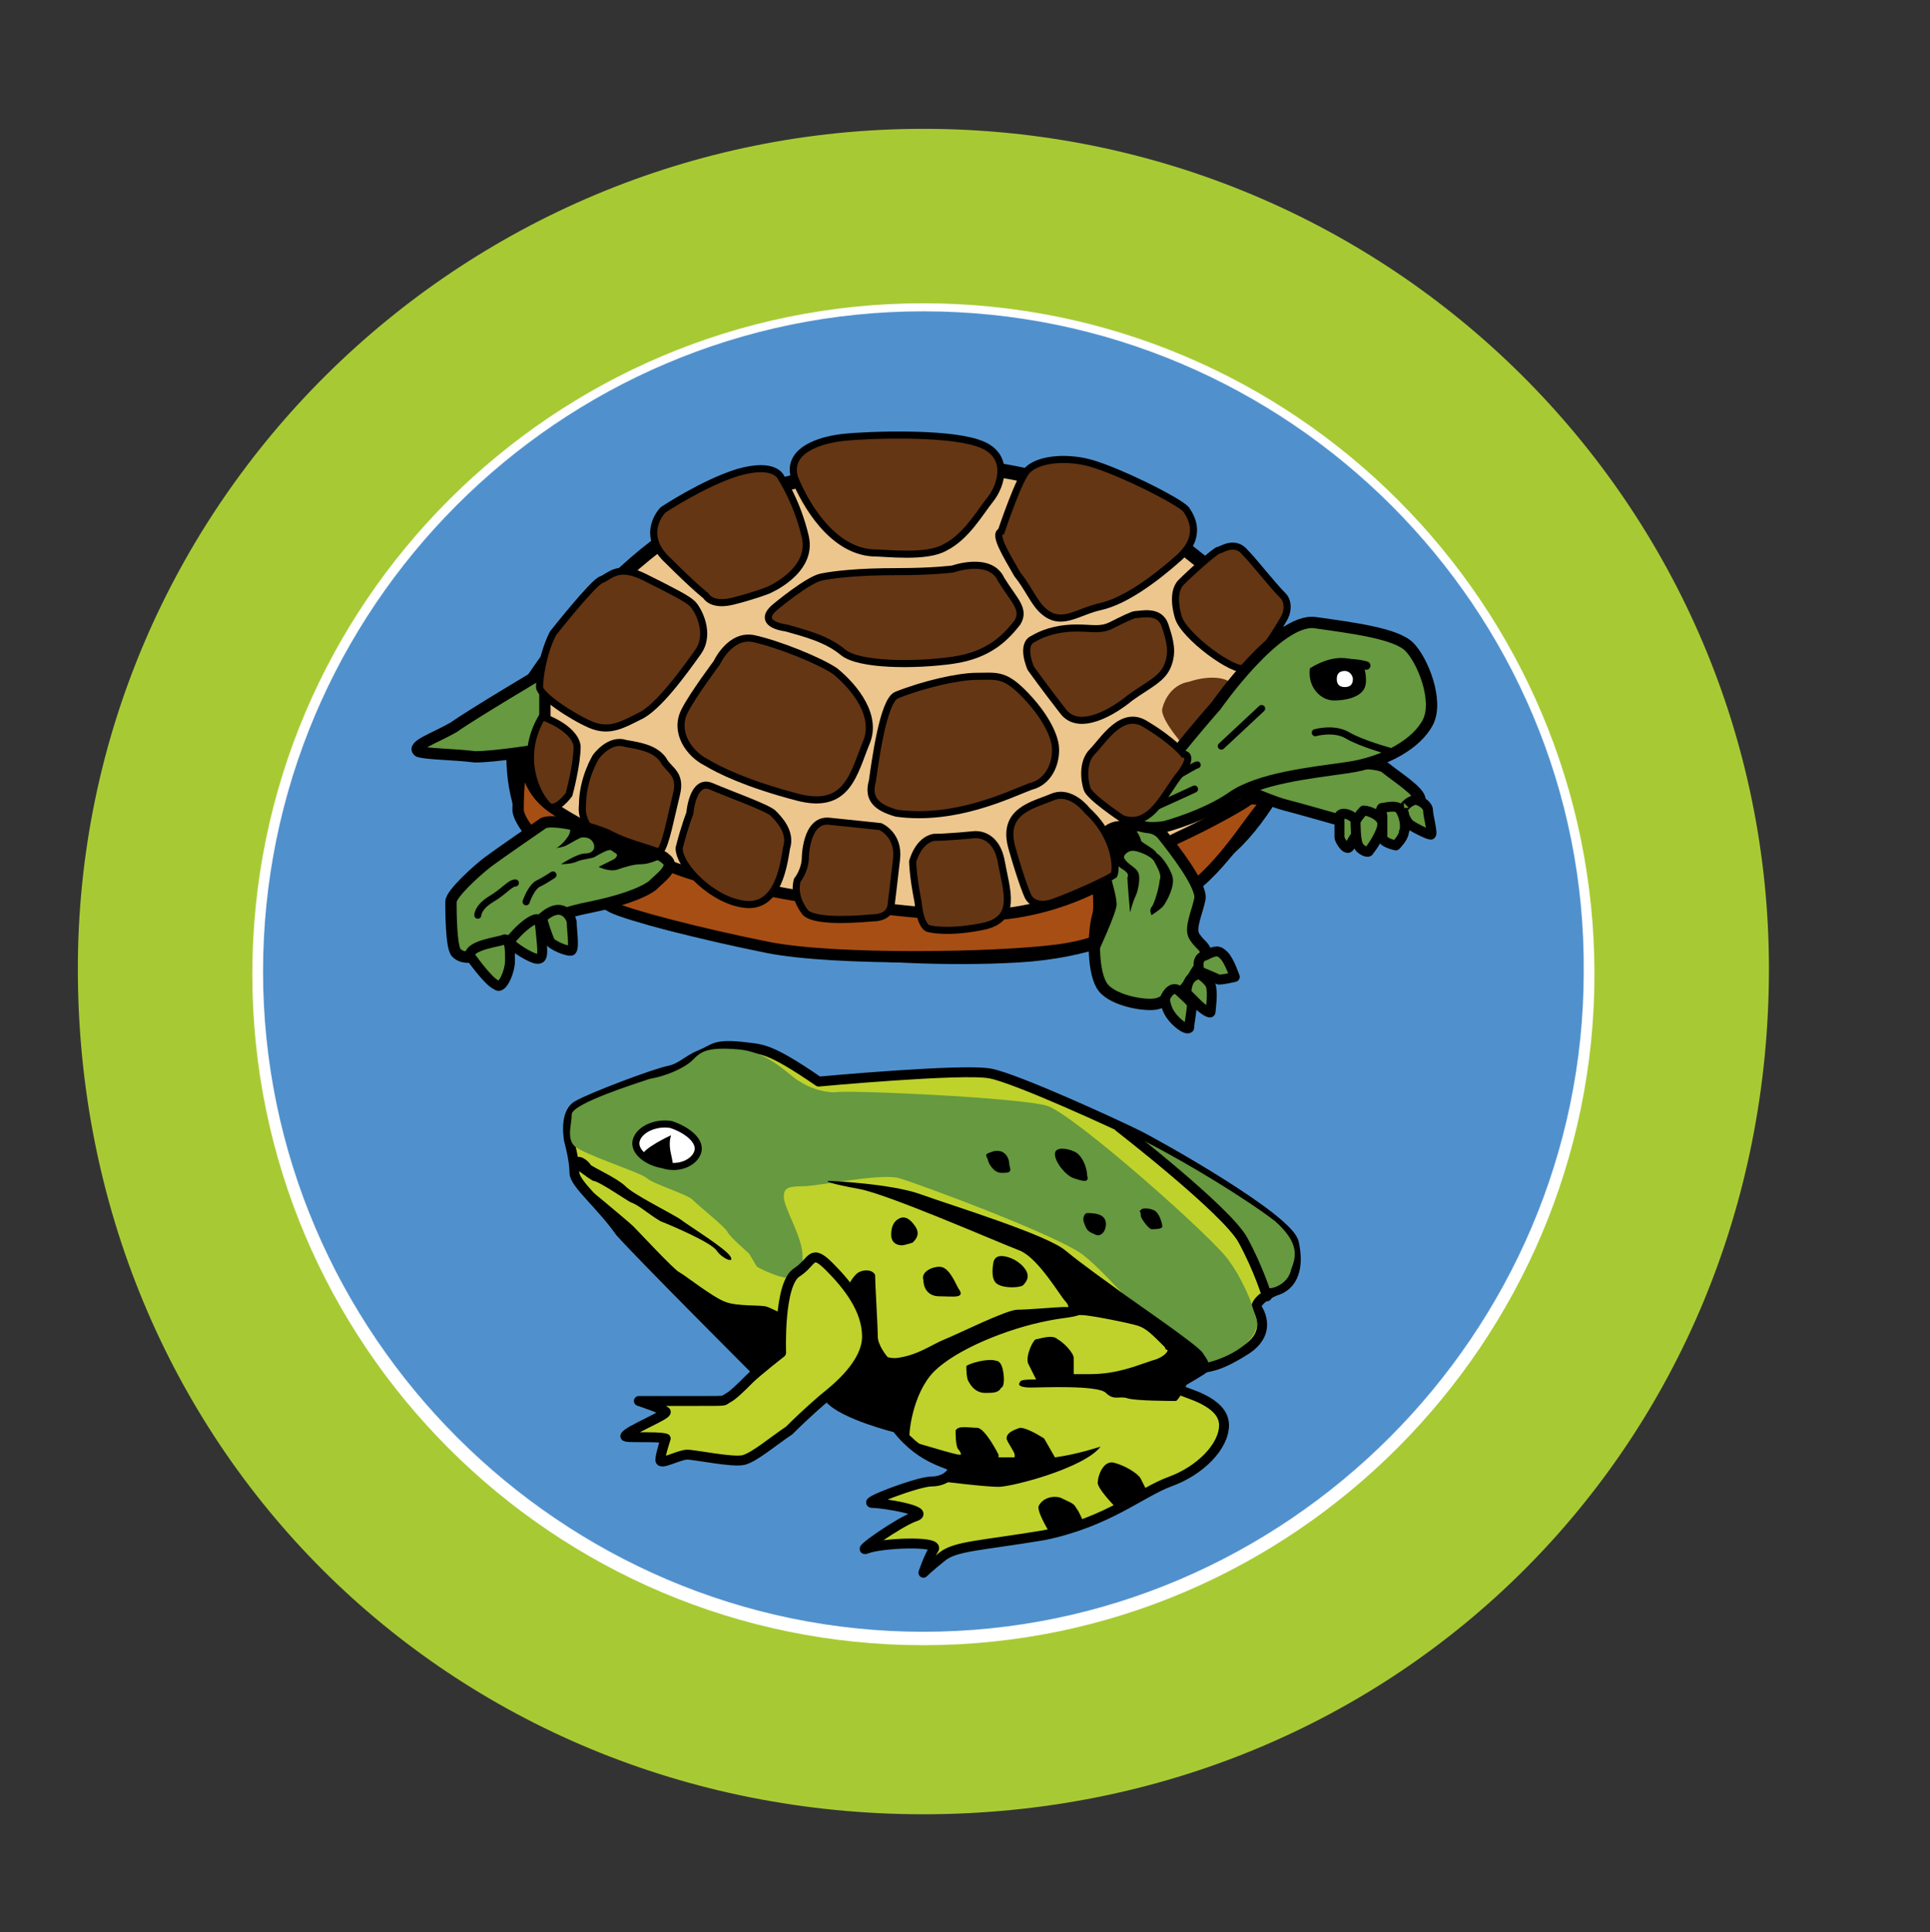 <?xml version="1.0" encoding="utf-8"?>
<!-- Generator: Adobe Illustrator 22.0.0, SVG Export Plug-In . SVG Version: 6.00 Build 0)  -->
<svg version="1.1" id="circle" xmlns="http://www.w3.org/2000/svg" xmlns:xlink="http://www.w3.org/1999/xlink" x="0px" y="0px"
	 viewBox="0 0 71.9 72" style="enable-background:new 0 0 71.9 72;" xml:space="preserve">
<rect x="0" y="0" width="71.9" height="72" fill="#333333" stroke="none"/>
<style type="text/css">
	.st0{fill:#5091CD;}
	.st1{fill:#FFFFFF;}
	.st2{fill:#A7CA34;}
	.st3{fill:#EDC68E;stroke:#000000;stroke-width:0.527;stroke-miterlimit:10;}
	.st4{fill:#A74E15;stroke:#000000;stroke-width:0.422;stroke-linecap:round;stroke-linejoin:round;stroke-miterlimit:10;}
	.st5{fill:#653614;stroke:#000000;stroke-width:0.264;stroke-miterlimit:10;}
	.st6{fill:#653614;}
	.st7{fill:#669940;stroke:#000000;stroke-width:0.422;stroke-miterlimit:10;}
	.st8{fill:#669940;stroke:#000000;stroke-width:0.422;stroke-linecap:round;stroke-linejoin:round;stroke-miterlimit:10;}
	.st9{fill:none;stroke:#000000;stroke-width:0.264;stroke-linecap:round;stroke-linejoin:round;stroke-miterlimit:10;}
	.st10{fill:#669940;stroke:#000000;stroke-width:0.369;stroke-linecap:round;stroke-linejoin:round;stroke-miterlimit:10;}
	.st11{fill:none;stroke:#000000;stroke-width:0.264;stroke-linecap:round;stroke-miterlimit:10;}
	.st12{fill:none;stroke:#000000;stroke-width:0.311;stroke-linecap:round;stroke-linejoin:round;stroke-miterlimit:10;}
	.st13{fill:#BFD22B;stroke:#000000;stroke-width:0.369;stroke-linecap:round;stroke-linejoin:round;stroke-miterlimit:10;}
	.st14{fill:#669940;}
	.st15{fill:#FFFFFF;stroke:#000000;stroke-width:0.264;stroke-linecap:round;stroke-linejoin:round;stroke-miterlimit:10;}
</style>
<path class="st0" d="M59.9,36.4c0,14-11.3,25.3-25.3,25.3c-14,0-25.3-11.3-25.3-25.3c0-14,11.3-25.3,25.3-25.3
	C48.5,11.1,59.9,22.4,59.9,36.4z"/>
<path class="st1" d="M34.4,62.1c-14.3,0-25.8-11.6-25.8-25.8c0-14.3,11.6-25.8,25.8-25.8c14.3,0,25.8,11.6,25.8,25.8
	C60.3,50.5,48.7,62.1,34.4,62.1z M34.4,11.6c-13.6,0-24.6,11.1-24.6,24.6s11.1,24.6,24.6,24.6s24.6-11.1,24.6-24.6
	C59.1,22.7,48,11.6,34.4,11.6z"/>
<path class="st2" d="M34.4,4.8C17.1,4.8,2.9,18.8,2.9,36.1c0,17.7,13.8,31.5,31.5,31.5c17.7,0,31.5-13.8,31.5-31.5
	C65.9,18.8,51.8,4.8,34.4,4.8z M34.4,61.3c-13.8,0-25-11.2-25-25c0-13.8,11.2-25,25-25c13.8,0,25,11.2,25,25
	C59.4,50,48.2,61.3,34.4,61.3z"/>
<g>
	<path class="st3" d="M19.5,25.9c0,0,3.6-6.2,9.1-7.7c5.9-1.6,10.3-0.9,14.3,1.3c0,0,3.4,2.5,4.7,4c0,0,1.1,2.8,0.9,3.8
		c-0.3,1-1.4,3.1-2.6,4.2c-1.2,1.1-2.8,3.8-8,4.1C32.7,35.9,26.1,35,23,33.8C19.8,32.5,18.4,29.4,19.5,25.9z"/>
	<path class="st4" d="M19.6,27.8c0,0-0.3,1.4,1,2.3c1.3,0.9,4.2,2.2,5.3,2.5c1.1,0.3,8.7,1.9,11.9,1.4s4.8-2.2,6.1-2.8
		c1.3-0.6,2.5-1.3,2.6-1.4c0.1-0.1,0.8,0,0.5,0.3c-0.4,0.4-1.7,2.6-3.1,3.3c-1.4,0.7-2.2,1.7-4.5,2s-8.3,0.4-10.8-0.1
		c-2.5-0.5-5.2-1.2-5.8-1.5s-3.4-2.7-3.5-3.6C19.3,29.3,19.4,28.2,19.6,27.8z"/>
	<path class="st5" d="M32.5,20.6c0.5,0,2,0.2,2.7-0.2c0.8-0.4,1.3-1.3,1.7-1.8c0.4-0.5,0.8-1.7-0.5-2.1c-1.2-0.4-4.1-0.3-5-0.2
		s-2.1,0.5-1.8,1.5C30,18.8,31,20.5,32.5,20.6z"/>
	<path class="st5" d="M37.3,19.8c0,0,0.7-2.1,1-2.3c0.3-0.3,1.1-0.5,2.1-0.3c1,0.2,3.6,1.5,3.8,1.8s0.6,1-0.3,1.8
		c-0.9,0.8-2,1.6-2.9,1.8c-0.9,0.2-1.5,0.8-2.2,0.1c-0.3-0.3-0.5-0.8-0.9-1.3C37.5,20.7,37,19.9,37.3,19.8z"/>
	<path class="st5" d="M28.6,22c0,0,1.7-0.7,1.4-2c-0.3-1.3-0.9-2.2-0.9-2.2s-0.2-0.6-1.6-0.2c-1.3,0.4-2.8,1.4-2.8,1.4
		s-0.9,0.9,0.2,1.9c1,1,1.4,1.3,1.4,1.3s0.2,0.4,1,0.2C28.1,22.2,28.6,22,28.6,22z"/>
	<path class="st5" d="M28.9,22.6c0,0,1.2-1,1.7-1.1s1.4-0.2,2.8-0.2c1.4,0,2.1-0.1,2.1-0.1s1.4-0.5,1.8,0.4c0.5,0.8,0.9,1.1,0.6,1.6
		c-0.4,0.5-1,1.2-2.4,1.4s-3.5,0.2-4.1-0.3c-0.6-0.5-1.4-0.7-2.1-0.9C28.6,23.3,28.4,23,28.9,22.6z"/>
	<path class="st5" d="M26.7,24.7c0,0,0.5-1.1,1.4-0.9c0.9,0.2,2.4,0.8,3,1.2c0.5,0.4,1.6,1.5,1.2,2.6c-0.5,1.2-0.7,2.6-2.6,2.1
		c-1.9-0.5-2.9-1-3.4-1.3c-0.6-0.3-1.2-1.1-0.8-1.9C25.8,25.9,26.7,24.7,26.7,24.7z"/>
	<path class="st5" d="M33.4,25.9c1-0.4,2.3-0.7,3-0.7s1-0.1,1.7,0.6c0.7,0.7,1.1,1.4,1.2,1.9c0.1,0.5-0.1,1.4-0.9,1.6
		c-0.8,0.3-2.8,1.3-5,1c-0.7-0.2-1.1-0.5-0.9-1.2C32.6,28.4,32.9,26.1,33.4,25.9z"/>
	<path class="st5" d="M38.4,24.9c0,0-0.4-0.9,0.1-1.1c0.5-0.3,1.1-0.4,1.6-0.4c0.6,0,0.9,0.1,1.3-0.1s0.8-0.4,0.9-0.4
		c0.2,0,0.9-0.2,1.1,0.4c0.2,0.6,0.3,1,0.1,1.5c-0.2,0.5-0.7,0.7-1.4,1.2c-0.6,0.5-1.9,1.3-2.5,0.5C38.9,25.6,38.4,24.9,38.4,24.9z"
		/>
	<path class="st5" d="M43.9,23c0,0-0.3-0.9,0.1-1.3c0.4-0.4,1.3-1.2,1.4-1.2c0.1,0,0.6-0.4,1,0.1c0.3,0.3,1,1.2,1.4,1.6
		c0.2,0.2,0.2,0.6,0,0.9c-0.4,0.7-1.1,1.7-1.4,1.8C46,25.1,44.1,23.7,43.9,23z"/>
	<path class="st6" d="M44.2,27.9c0,0-1-1.1-0.9-1.5c0.1-0.4,0.4-0.9,1-1c0.6-0.2,1.2-0.2,1.5,0S46,26,46,26S45.4,27.7,44.2,27.9z"/>
	<path class="st5" d="M34,32.1c0,0,0.2-0.8,0.8-0.9c0.5,0,1.5-0.1,1.5-0.1s0.8-0.1,1,1s0.6,2.1-0.6,2.4c-1.4,0.3-2.1,0.1-2.1,0.1
		s-0.3,0-0.4-1C34,32.6,34,32.1,34,32.1z"/>
	<path class="st5" d="M30,32c0,0,0-1.5,0.9-1.4c1,0.1,1.9,0.2,1.9,0.2s0.7,0.3,0.6,1.2c-0.1,0.9-0.2,1.7-0.2,1.7s0,0.5-0.7,0.5
		c-1.1,0.1-2.2,0.1-2.5-0.2c-0.3-0.4-0.4-0.8-0.3-1.2C30,32.4,30,32,30,32z"/>
	<path class="st5" d="M25.7,30.3c0,0,0.1-1.3,0.8-1c0.7,0.3,2.1,0.8,2.3,1s0.7,0.7,0.5,1.3c-0.1,0.6-0.3,2.2-1.5,2.1
		s-2.5-1.4-2.5-2.1C25.5,30.8,25.7,30.3,25.7,30.3z"/>
	<path class="st5" d="M22.2,28.2c0,0,0.5-0.7,1.1-0.5c0.6,0.1,1.1,0.2,1.4,0.6c0.2,0.4,0.7,0.5,0.5,1.3c-0.2,0.8-0.4,1.9-0.6,2.1
		c-0.2,0.2-0.8,0.3-1.5,0c-0.7-0.3-1.5-0.9-1.4-1.7C21.7,29,22.2,28.2,22.2,28.2z"/>
	<path class="st7" d="M20.3,25c0,0-2.7,1.6-3.4,2.1c-0.7,0.4-1.6,0.7-1.3,0.9c0.3,0.1,1.3,0.1,2.1,0.2c0.8,0,2.6-0.3,2.6-0.3
		L20.3,25z"/>
	<path class="st8" d="M41.7,30.8c0,0,1.2-0.2,1.6,0.3c0.4,0.5,1.5,1.9,1.4,2.4c-0.1,0.5-0.4,1.1-0.2,1.4c0.2,0.3,0.3,0.3,0.4,0.5
		c0.1,0.2,0.1,0.3-0.1,0.5c-0.2,0.2-0.4,0.6-0.4,0.6s-0.4,0.6-0.6,0.6c-0.2-0.1-0.3,0.2-0.7,0.3c-0.4,0.1-1.6-0.1-2-0.6
		s-0.4-2-0.2-2.7S40.4,30.9,41.7,30.8z"/>
	<path class="st8" d="M46.7,28.6c0,0,4.4-0.4,4.9,0s1.3,0.9,1.3,1.2c0,0.3-0.4,0.7-0.4,0.7s-0.1-0.1-0.3-0.2s-0.7-0.1-0.8,0
		c-0.2,0.1-0.5,0.2-0.6,0.3c-0.1,0.1-0.3,0.2-0.4,0.1s-0.7-0.2-0.7-0.2s-1.4-0.4-1.8-0.5c-0.4-0.1-1.1-0.4-1.1-0.4
		S46.3,28.6,46.7,28.6z"/>
	<path class="st8" d="M20.2,30.7c0,0-1.6,1.1-2,1.4c-0.4,0.3-1.4,1.2-1.4,1.5c0,0.3,0,1.7,0.2,1.9c0.2,0.2,0.5,0.2,0.9,0.1
		s1.1-0.2,1.3-0.5c0.2-0.3,0.8-0.8,1.3-0.9S21,34,22,33.8c1-0.2,1.9-0.5,2.3-0.8c0.3-0.3,0.9-0.7,0.5-1c-0.3-0.3-1.3-0.4-2.2-0.9
		C21.6,30.7,20.4,30.5,20.2,30.7z"/>
	<path class="st9" d="M17.8,34.1c0,0,0-0.3,0.5-0.6c0.5-0.3,0.7-0.6,0.9-0.6"/>
	<path class="st9" d="M19.6,33.6c0,0,0.2-0.6,0.5-0.7c0.2-0.1,0.5-0.3,0.5-0.3"/>
	<path d="M21.2,30.7c0,0,0.1,0.2,0,0.4c-0.1,0.2-0.4,0.5-0.5,0.5c-0.1,0,0.2,0,0.4-0.1c0.2-0.1,0.5-0.3,0.6-0.3c0.1,0,0.3,0,0.4,0.2
		s0,0.4-0.3,0.4c-0.3,0-0.9,0.4-0.9,0.4s0.4,0,0.6-0.1s0.6-0.1,0.7-0.2c0.2-0.1,0.5-0.3,0.6-0.2s0.3,0.1,0.1,0.3
		c-0.2,0.1-0.6,0.3-0.6,0.3s0.4,0.2,0.7,0.1c0.3-0.1,0.6-0.2,0.9-0.2s0.7-0.2,0.7-0.2s0-0.1-0.6-0.4c-0.6-0.2-2.5-0.9-2.7-0.9
		C21.3,30.8,21.2,30.7,21.2,30.7z"/>
	<path d="M40.9,35.5c0,0,0.7-1.5,0.7-1.8c0-0.3-0.2-0.9-0.2-1c0-0.1,0.2-0.5,0.3-0.4c0.1,0.1,0.4,0.2,0.3,0.4c0,0.2,0.1,1.3,0.1,1.3
		s0.1-0.4,0.2-0.6c0.1-0.2,0.2-0.7,0.1-0.9S42,32.2,41.9,32c-0.1-0.1,0.1-0.3,0.3-0.3s0.7,0.2,0.8,0.4c0.1,0.2,0.3,0.5,0.2,0.7
		c0,0.2-0.2,0.9-0.3,1c-0.1,0.1,0,0.3,0,0.3s0.3-0.2,0.4-0.3c0.1-0.1,0.4-0.6,0.4-1c0-0.3-0.4-0.9-0.6-1c-0.1-0.2-0.6-0.4-0.6-0.5
		c0-0.1-0.2-0.4-0.2-0.4L42,30.8c0,0-0.8,0-0.9,0.3s-0.2,1.4-0.2,1.7c0,0.3,0,0.8,0,1.1C41,34.3,40.9,35.3,40.9,35.5z"/>
	<path class="st10" d="M17.5,35.6c0,0,0.7,1,1,1.1c0.2,0.2,0.5-0.5,0.5-0.9c0-0.4,0-0.8-0.2-0.8C18.6,35.1,17.5,35.2,17.5,35.6z"/>
	<path class="st10" d="M20.1,34.3c0,0,0.1,0.9,0.1,1.1c0,0.2,0,0.4-0.3,0.3S19,35.2,19,35.1C18.9,35.1,19.9,34,20.1,34.3z"/>
	<path class="st10" d="M20.2,34.2c0,0,0.3-0.3,0.6-0.3s0.5,0.3,0.5,0.5s0.1,0.9,0,1c0,0.1-0.6-0.1-0.8-0.3
		C20.4,34.9,20.2,34.3,20.2,34.2z"/>
	<path class="st10" d="M44.9,35.6c0.4-0.2,0.5-0.2,0.7,0s0.4,0.8,0.4,0.8s-0.4,0.1-0.6,0.1c-0.2-0.1-0.7-0.3-0.7-0.3
		S44.5,35.7,44.9,35.6z"/>
	<path class="st10" d="M44.2,37c0,0,0.2,0.2,0.4,0.4c0.2,0.2,0.5,0.4,0.5,0.3c0-0.1,0.1-0.7,0-1c-0.1-0.2-0.4-0.4-0.4-0.4
		S44.2,36.3,44.2,37z"/>
	<path class="st10" d="M43.4,37.2c0,0,0.2-0.5,0.5-0.3c0.2,0.2,0.6,0.5,0.5,0.6c0,0.1-0.1,0.7-0.1,0.8c-0.1,0.1-0.5-0.2-0.7-0.5
		C43.4,37.5,43.4,37.2,43.4,37.2z"/>
	<path class="st10" d="M49.9,30.4c0,0,0,0.7,0,0.8c0,0.1,0.3,0.6,0.4,0.3s0.4-0.5,0.3-0.8C50.5,30.4,50,30.2,49.9,30.4z"/>
	<path class="st10" d="M50.8,30.2c0.2,0,0.7,0.2,0.7,0.5s-0.4,0.9-0.5,1c0,0.1-0.3,0-0.4-0.2c-0.1-0.2-0.1-0.8-0.1-0.9
		C50.6,30.4,50.8,30.2,50.8,30.2z"/>
	<path class="st10" d="M52.1,30.1c0.2,0.2,0.3,0.7,0.2,0.9c0,0.2-0.3,0.5-0.3,0.5s-0.5-0.1-0.5-0.3s0-0.8,0-0.8s-0.1-0.3,0-0.3
		C51.6,30.1,51.9,30,52.1,30.1z"/>
	<path class="st10" d="M52.3,30.1c0,0,0.1-0.2,0.4-0.3c0.2,0,0.5,0.2,0.5,0.4c0,0.2,0.2,0.9,0.1,0.9s-0.7-0.3-0.8-0.4
		c-0.1-0.1-0.2-0.3-0.2-0.4C52.3,30.3,52.3,30.1,52.3,30.1z"/>
	<path class="st5" d="M20.6,23.6c0,0,1.5-1.9,1.8-2c0.3-0.1,0.6-0.6,1.6-0.1s1.6,0.8,1.8,1s0.7,1.1,0.2,1.8
		c-0.5,0.7-1.5,2.1-2.2,2.4C23.2,27,22.7,27.3,22,27c-0.7-0.3-1.9-1.1-1.9-1.4C20.1,25.3,20.2,24.4,20.6,23.6z"/>
	<path class="st5" d="M20.2,26.7c0,0,1.2,0.4,1.3,1.1c0,0.7-0.3,1.8-0.3,1.8s-0.5,0.7-0.8,0.4C20,29.6,19.3,28.2,20.2,26.7z"/>
	<path class="st7" d="M45.3,26.3c0,0,2.3-3.3,3.7-3.1c1.4,0.2,3,0.4,3.5,0.9s1.1,2,0.7,2.8s-1.6,1.5-3,1.7c-1.4,0.2-3.3,0.4-4.3,1.1
		c-1,0.7-2.5,1.1-2.5,1.1s-1.1,0.2-1.1-0.3C42.2,29.8,45.3,26.3,45.3,26.3z"/>
	<path d="M48.8,24.9c-0.1,0.7,0.4,1.2,0.9,1.2c0.4,0,0.9-0.1,1.1-0.4c0.2-0.3,0-0.9,0-0.9S50.1,24.1,48.8,24.9z"/>
	<path class="st9" d="M49,27.3c0,0,0.7-0.2,1.2,0.1c0.5,0.3,1.6,0.6,1.6,0.6"/>
	<line class="st11" x1="45.5" y1="27.8" x2="47" y2="26.4"/>
	<path class="st9" d="M42.9,29.3c0.4,0,1.6-0.8,1.7-0.8"/>
	<path class="st9" d="M42.3,30.4c0,0,2-0.9,2.2-1"/>
	<path class="st1" d="M50.4,25.3c0,0.2-0.1,0.3-0.3,0.3s-0.3-0.1-0.3-0.3s0.1-0.3,0.3-0.3S50.4,25.2,50.4,25.3z"/>
	<path class="st12" d="M50.1,24.7c0,0,0.5,0,0.8,0.1"/>
	<path class="st5" d="M40.5,30.2c0,0-0.6-0.8-1.3-0.5c-0.7,0.3-1.9,0.5-1.5,1.9c0.4,1.4,0.6,1.8,0.6,1.8s0.2,0.5,1,0.2
		c0.8-0.3,1.9-0.8,2.2-1C41.6,32.4,41.6,31.2,40.5,30.2z"/>
	<path class="st5" d="M41.8,30.5c0,0-1.2-0.8-1.3-1.1s-0.2-1,0.2-1.4c0.4-0.4,1.1-1.6,2-1c1,0.6,1.4,1.1,1.4,1.1s0.4,0-0.1,0.7
		C43.4,29.5,42.9,30.9,41.8,30.5z"/>
</g>
<g>
	<path class="st13" d="M30.5,40.3c0,0,5.4-0.5,6.4-0.3s4.7,1.9,5.5,2.3c0.8,0.4,5.6,3.1,5.8,4c0.2,0.9,0,1.6-0.7,1.8
		c-0.7,0.3-0.7,0.6-0.7,0.6s0.7,0.9-0.4,1.6S45,50.9,44.7,51s-0.9,0.6-0.7,0.8c0.1,0.1,1.6,0.4,1.6,1.3c0,0.8-0.9,1.7-2,2.1
		c-1.1,0.4-2.3,1.5-4.7,2c-2.4,0.4-3.3,0.4-3.8,0.8c-0.5,0.4-0.7,0.6-0.7,0.6s0.2-0.6,0.4-0.9c0.1-0.3-2-0.2-2.5,0
		c-0.5,0.2,1.2-1,1.8-1.2S32.9,56,32.5,56c-0.4,0,1.7-0.8,2.2-0.8c0.5,0,0.8-0.3,0.8-0.5c0-0.2-1.1-0.2-2.1-1.5c0,0-2-0.5-2.5-1.1
		c0,0-2.9-0.8-2.8-1.1c0,0-4.2-4.2-5-5.1c-0.7-1-1.7-1.8-1.7-2.2c0-0.5-0.2-1.2-0.2-1.2s-0.2-1,0.3-1.3c0.5-0.3,2.9-1.2,3.4-1.3
		s0.7-0.4,1.2-0.6c0.5-0.2,0.5-0.4,1.5-0.3C28.4,39.1,28.6,39,30.5,40.3z"/>
	<path class="st14" d="M24.1,43.9c0.2,0.2,1.5,0.6,1.7,0.8c0.3,0.3,1.2,1,1.3,1.2c0.1,0.2,0.8,0.8,0.8,0.8l0.3,0.5
		c0,0,0.9,0.5,1.3,0.4c0.4-0.1,0.4-0.1,0.4-0.8s-0.7-1.8-0.7-2.2c0-0.3,0.1-0.4,0.7-0.4c0.6,0,2.9-0.5,3.6-0.3
		c0.7,0.2,6.1,2.2,6.9,2.9c0.9,0.7,3.1,3.3,3.3,3.4s0.9,0.6,1.1,0.6s1.7-0.4,2-1.3c0.1-0.3-0.1-0.6-0.2-1c-0.2-0.5-0.5-1.1-0.8-1.5
		c-0.4-0.7-5.8-5.5-6.8-5.8c-1-0.3-7.4-0.6-7.9-0.5c-0.5,0-1-0.2-1.3-0.4c-0.4-0.2-1.1-1.1-2.3-1.2c-1.2-0.1-1.4,0.1-1.7,0.4
		s-1,0.6-1.6,0.7c-0.6,0.2-2.8,0.9-2.9,1.3c0,0.4-0.2,0.9,0.1,1.2C21.7,43,23.9,43.7,24.1,43.9z"/>
	<path class="st14" d="M41.8,42.1c0,0,3.3,2.7,4.1,3.5c0.8,0.9,1.2,2.4,1.4,2.4c0.2,0,0.7-0.2,0.8-0.7c0.2-0.5,0.3-1-0.6-1.8
		C46.6,44.8,44.1,43.2,41.8,42.1z"/>
	<path d="M21.4,43.5c0,0,0.5,0.4,0.7,0.5c0.2,0,1.2,0.7,1.4,0.8c0.3,0.1,0.6,0.4,1.1,0.7c0.5,0.2,1.9,0.8,2.1,1.1
		c0.2,0.3,0.7,0.5,0.5,0.2c-0.2-0.3-1.5-1.1-1.9-1.4c-0.5-0.3-1.7-0.9-2-1.2c-0.3-0.3-1.2-0.7-1.3-0.8
		C21.9,43.2,21.3,42.8,21.4,43.5z"/>
	<path d="M34.4,47.7c0,0.2,0.1,0.6,0.6,0.6c0.5,0,1,0.1,0.7-0.3c-0.2-0.4-0.4-0.8-0.7-0.8C34.7,47.2,34.3,47.4,34.4,47.7z"/>
	<path d="M34,46.3c0.1-0.1,0.3-0.3,0.1-0.6s-0.4-0.4-0.6-0.3c-0.2,0.1-0.3,0.3-0.3,0.6c0,0.3,0.2,0.4,0.4,0.4
		C33.7,46.4,34,46.3,34,46.3z"/>
	<path d="M37,47.1c0,0-0.1,0.5,0.1,0.7s0.8,0.2,1,0.1c0.1-0.1,0.3-0.3,0.1-0.6c-0.2-0.3-0.6-0.5-0.9-0.5C37,46.8,37,47.1,37,47.1z"
		/>
	<path d="M36.8,43.2c0,0.1,0.2,0.5,0.5,0.5c0.3,0,0.4,0,0.3-0.3c0-0.3-0.2-0.6-0.6-0.5C36.7,43,36.7,43,36.8,43.2z"/>
	<path d="M39.3,43c0,0.3,0.4,0.8,0.7,0.9s0.6,0.2,0.5-0.1c0-0.3-0.2-0.8-0.5-0.9C39.8,42.8,39.3,42.7,39.3,43z"/>
	<path d="M42.5,45.3c0,0.1,0.3,0.5,0.4,0.5c0.1,0,0.4,0,0.4-0.1c0-0.1-0.1-0.5-0.3-0.6c-0.2-0.1-0.5-0.1-0.5,0
		C42.4,45.1,42.5,45.1,42.5,45.3z"/>
	<path d="M40.5,45.2c0.2,0,0.7,0,0.7,0.4c0,0.3-0.2,0.5-0.4,0.4c-0.2-0.1-0.3-0.1-0.4-0.4C40.3,45.4,40.4,45.2,40.5,45.2z"/>
	<path d="M31.6,47.9c0,0,0.2-0.4,0.4-0.5c0.2-0.1,0.5-0.1,0.6,0.1c0,0.3,0.1,1.9,0.1,2.3c0,0.3,0.3,0.7,0.4,0.8c0,0.1,0,0.2,0,0.2
		s-0.7-0.2-0.8-0.2c-0.1-0.1-0.2-0.1-0.2-0.1s0-0.1,0-0.7C32,49.2,31.6,47.9,31.6,47.9z"/>
	<path d="M37.4,51.4c0,0,0-0.7-0.3-0.7c-0.3-0.1-1,0.1-1.1,0.2c0,0.1,0,0.5,0.1,0.6c0.1,0.2,0.3,0.4,0.6,0.4s0.5,0,0.6-0.2
		C37.4,51.7,37.4,51.4,37.4,51.4z"/>
	<path d="M44.8,50.4c-0.2-0.3-2.7-2-3.1-2.3c-0.4-0.3-1.4-1-2-1.5c-0.7-0.6-4.3-1.7-5.4-2.1c-1.1-0.4-3.4-0.5-3.4-0.5
		c-0.2,0,0,0.1,1.1,0.3s5.2,2,6,2.3c0.7,0.3,1.5,1.7,1.7,1.9c0,0,0.1,0.1,0.1,0.2c-0.1,0-0.2,0-0.2,0c-0.2,0-1.3,0.1-1.7,0.1
		s-2.2,0.9-2.7,1.1c-0.5,0.2-1,0.6-1.8,0.7s-4.5-1.8-4.8-1.9c-0.2-0.1-1.1,0-1.6-0.2c-0.5-0.2-1.5-1-1.7-1.1
		c-0.2-0.1-1.5-1.5-1.7-1.7s-1.9-1.6-1.9-1.6s1.4,1.6,2.1,2.6c0.7,0.9,3.8,3.8,4.2,4.3c0.4,0.6,2.3,0.6,2.7,1.1c0.4,0.6,2.6,1,2.6,1
		s0.7,1,0.6,0.7c-0.1-0.3,0.1-1.9,0.9-2.7c0.8-0.8,2.7-1.6,4.3-1.9c0.5-0.1,0.8-0.1,1.1-0.2c0,0,0.1,0,0.1,0c0.3,0,1.8,0.3,2.1,0.4
		s0.5,0.3,1,0.8c0,0,0,0.1,0.1,0.1c0,0.1-0.2,0.3-0.6,0.4c-0.6,0.2-1.3,0.5-2.3,0.5c-0.2,0-0.4,0-0.6,0c0-0.2,0-0.5,0-0.6
		c0-0.2-0.4-0.6-0.6-0.7c-0.2-0.2-0.7,0-0.8,0c-0.1,0-0.4,0.6-0.3,0.9c0.1,0.2,0.2,0.4,0.3,0.6c-0.3,0-0.6,0-0.6,0.1
		c-0.1,0.1,0,0.2,0.4,0.2c0.4,0,2.5-0.1,2.8,0.2c0.3,0.3,0.5,0.1,0.8,0.2s1.7,0.1,1.8,0.1c0.1,0,0.4-0.6,0.4-0.6s0.7-0.4,0.8-0.5
		C45.1,50.8,45,50.7,44.8,50.4z"/>
	<path d="M39.3,54.3l-0.4-0.7c0,0-0.6-0.4-0.9-0.4c-0.3,0.1-0.5,0.2-0.5,0.4c0,0.1,0.3,0.5,0.3,0.6c0,0,0,0,0,0.1
		c-0.2,0-0.4,0-0.6,0l0-0.1c0,0-0.5-1-0.8-1c-0.3,0-0.7-0.1-0.8,0.1c0,0.1,0,0.6,0.1,0.7c0,0,0.1,0.1,0.1,0.2c0,0-0.1,0-0.1,0
		c-0.5-0.1-2-0.6-1.9-0.5c0.1,0.1,0.5,0.6,1,0.7c0.5,0.2,0.8,0.2,0.7,0.3S35,55.2,35,55.2l0.1,0c0,0,1.6,0.2,2.1,0.2
		c0.5,0,3.2-0.7,3.8-1.5C41,53.9,40.1,54.2,39.3,54.3z"/>
	<path d="M39.1,57.1c0,0-0.5-0.8-0.4-1c0.1-0.2,0.4-0.4,0.8-0.3c0.4,0.2,0.5,0.2,0.6,0.4c0.1,0.1,0.3,0.6,0.3,0.6
		S39.4,57.1,39.1,57.1z"/>
	<path d="M41.6,56.2c0,0-0.8-0.8-0.7-1c0-0.2,0.2-0.8,0.6-0.7c0.4,0.1,0.9,0.4,1,0.6c0.1,0.2,0.3,0.6,0.3,0.6L41.6,56.2z"/>
	<path class="st13" d="M30.7,52.1c0.5-0.4,1.6-1.3,1.6-2.3c0-1-0.7-1.9-1.4-2.6c-0.7-0.7-0.6-0.2-1.2,0.2c-0.7,0.4-0.6,3-0.6,3
		s-0.9,0.7-1.2,1c-0.3,0.3-0.6,0.6-0.8,0.7c-0.2,0.1,0.1,0.1-1.1,0.1c-1.2,0-2.2,0-2.2,0s0.9,0.3,1,0.4c0.1,0.1-1.4,0.7-1.5,0.9
		c-0.1,0.1,1.2,0,1.5,0.1c0,0-0.2,0.6-0.2,0.8s0.7-0.2,1-0.2s1.7,0.3,2.1,0.2c0.4-0.1,1.1-0.7,1.7-1.1
		C30.1,52.6,30.7,52.1,30.7,52.1z"/>
	<path class="st15" d="M26,42.9c-0.1,0.4-0.7,0.7-1.3,0.5c-0.6-0.1-1.1-0.5-1-0.9c0.1-0.4,0.7-0.7,1.3-0.6
		C25.6,42.1,26.1,42.5,26,42.9z"/>
	<path d="M25,42.3c0,0-1.1,0.5-1.1,0.8c0,0.2,0.7,0.4,1,0.4C25.3,43.5,24.8,42.9,25,42.3z"/>
	<path class="st13" d="M41.7,42c0,0,4,3.1,4.6,4.2c0.6,1.1,0.9,2.1,0.9,2.1"/>
</g>
</svg>
